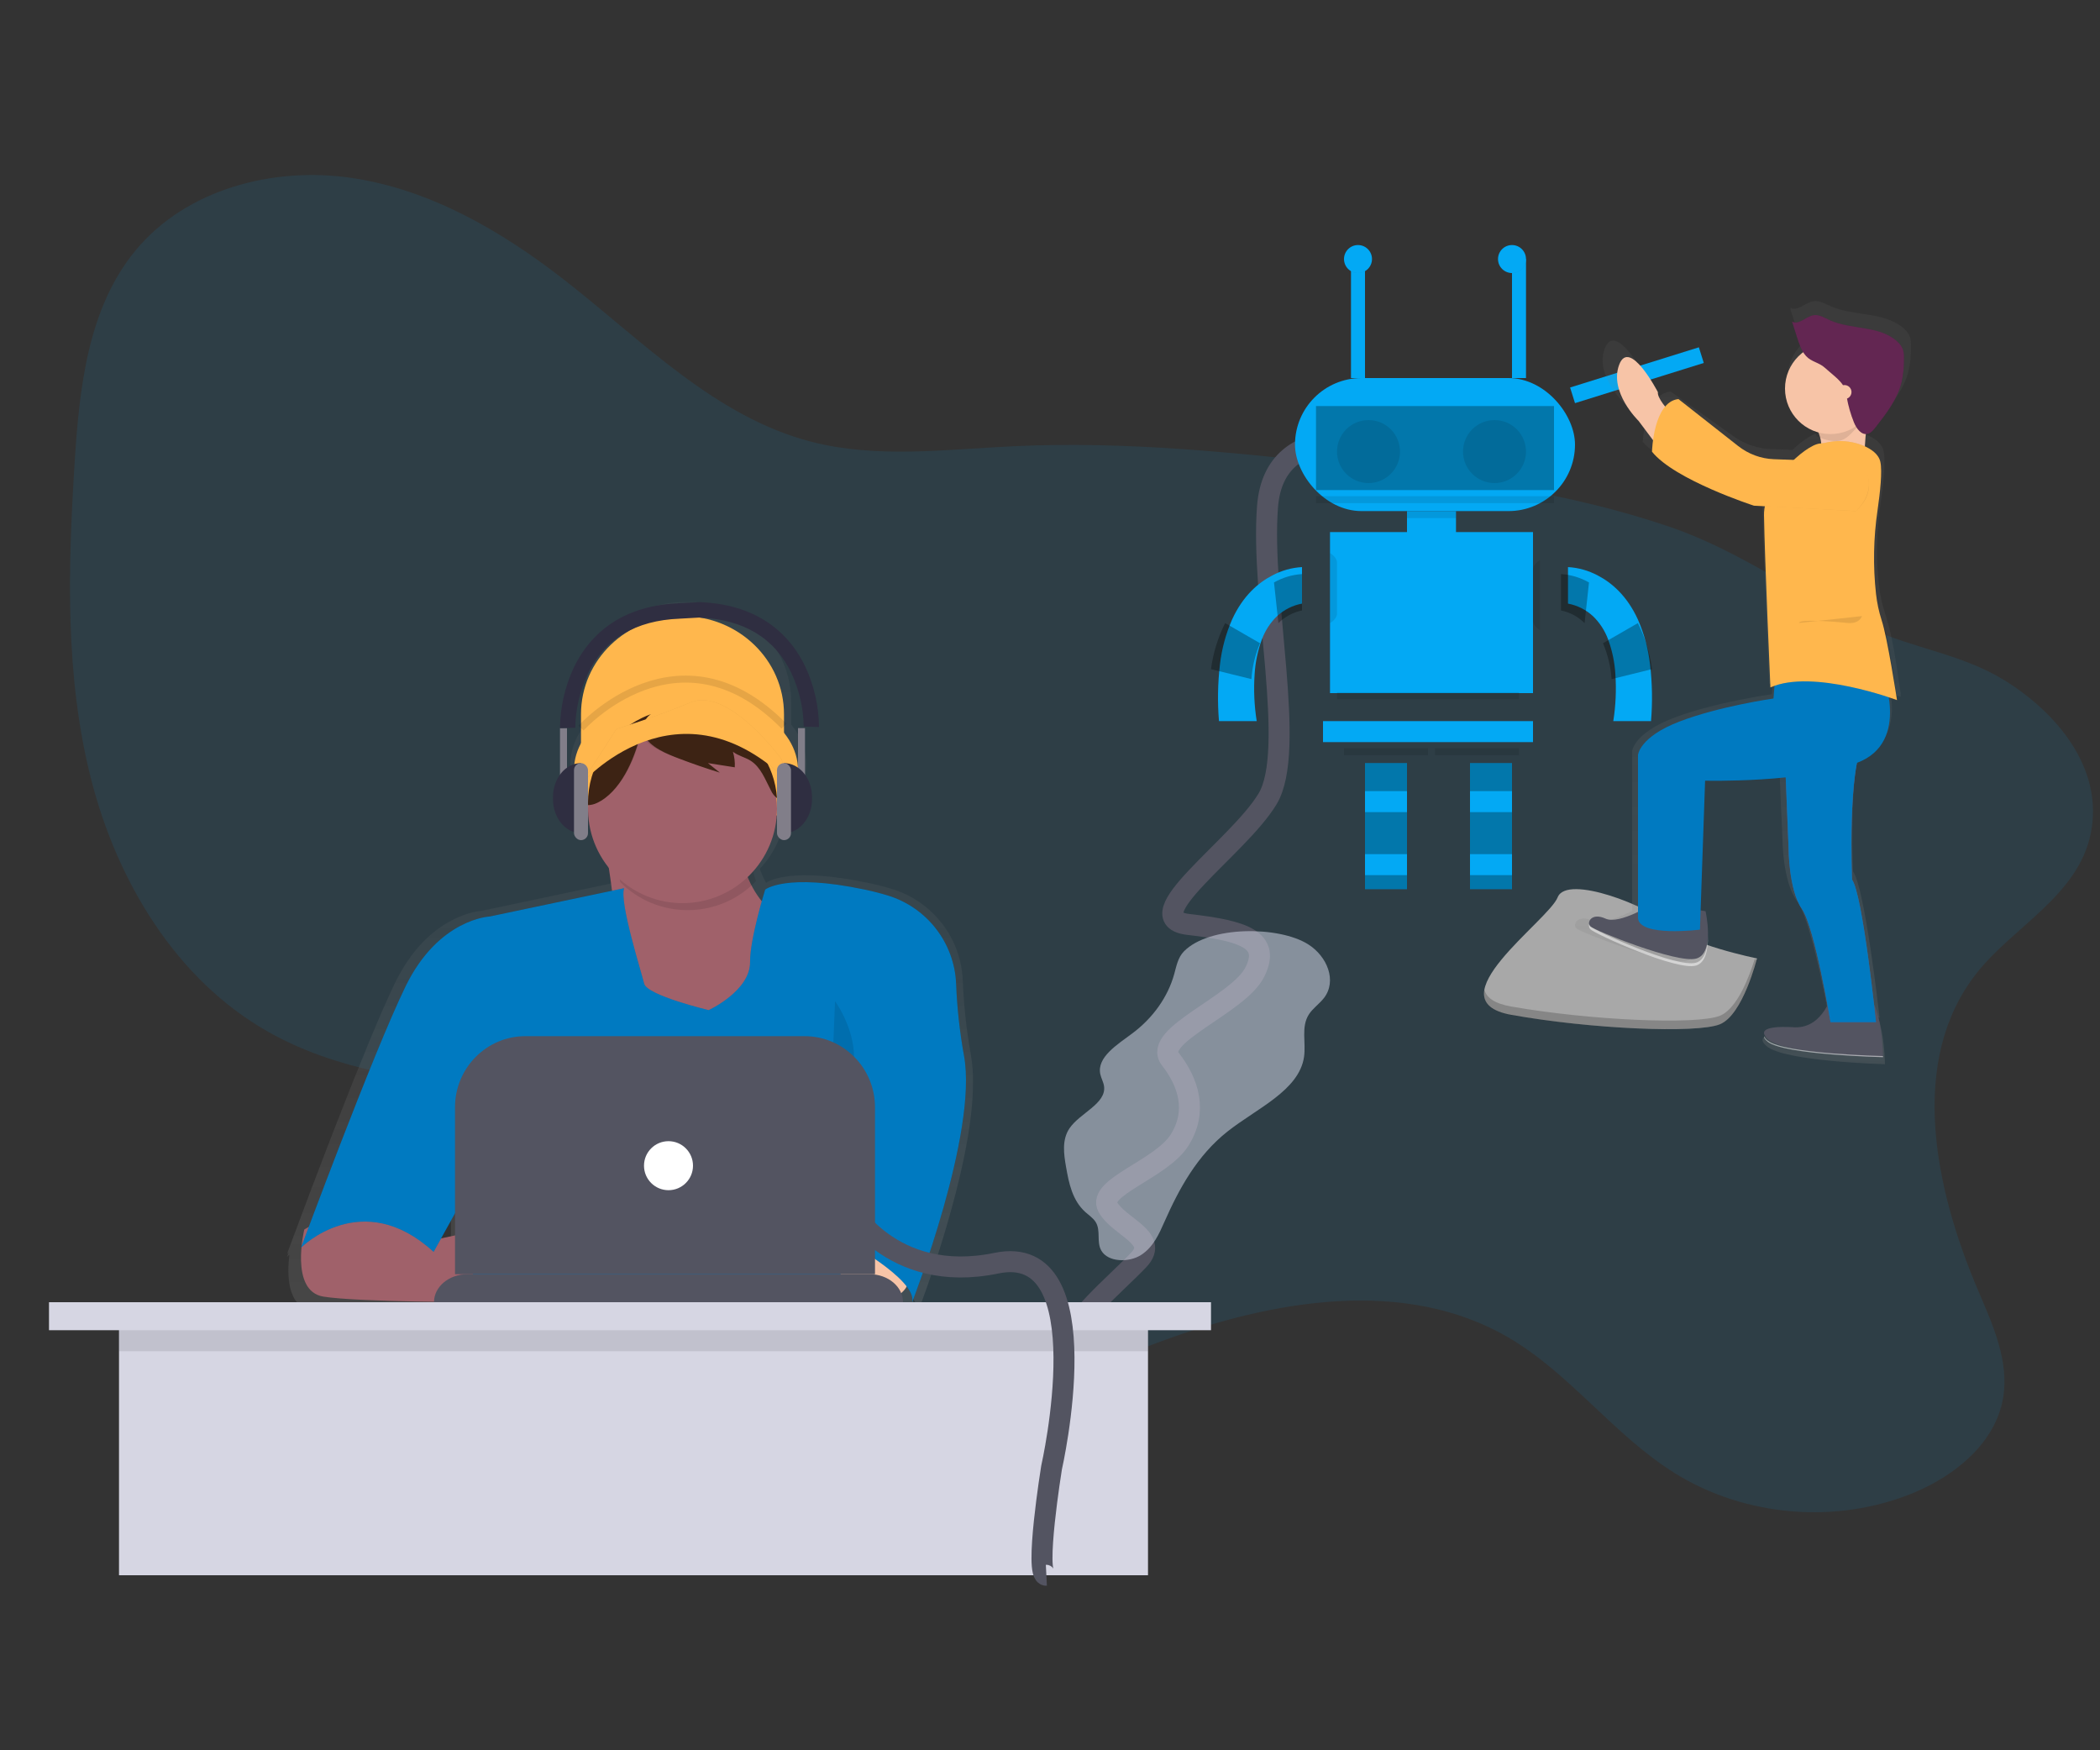 <?xml version="1.0" encoding="UTF-8"?>
<svg width="300px" height="250px" viewBox="0 0 300 250" version="1.1" xmlns="http://www.w3.org/2000/svg" xmlns:xlink="http://www.w3.org/1999/xlink">
    <rect x="0" y="0" width="300" height="250" fill="#333333" stroke="none"/>
    <title>feature-allergy-translate</title>
    <defs>
        <linearGradient x1="49.994%" y1="100%" x2="49.994%" y2="8.94454639e-06%" id="linearGradient-1">
            <stop stop-color="#808080" stop-opacity="0.25" offset="0%"></stop>
            <stop stop-color="#808080" stop-opacity="0.12" offset="53.514%"></stop>
            <stop stop-color="#808080" stop-opacity="0.1" offset="100%"></stop>
        </linearGradient>
        <linearGradient x1="49.999%" y1="100%" x2="49.999%" y2="0%" id="linearGradient-2">
            <stop stop-color="#808080" stop-opacity="0.25" offset="0%"></stop>
            <stop stop-color="#808080" stop-opacity="0.12" offset="53.514%"></stop>
            <stop stop-color="#808080" stop-opacity="0.1" offset="100%"></stop>
        </linearGradient>
    </defs>
    <g id="feature-allergy-translate" stroke="none" stroke-width="1" fill="none" fill-rule="evenodd">
        <g id="undraw_Firmware_jw6u" transform="translate(7, 25)">
            <path d="M275.361,114.017 C265.548,126.499 269.36,144.733 275.596,159.337 C277.683,164.226 280.044,169.399 279.164,174.643 C278.086,181.054 272.367,185.743 266.362,188.228 C255.414,192.757 242.314,191.678 232.255,185.417 C223.562,180.007 217.337,171.208 208.496,166.044 C193.7,157.402 174.868,160.665 158.801,166.619 C147.435,170.83 135.008,176.307 123.714,171.906 C115.766,168.809 110.273,161.271 107.28,153.28 C105.835,149.422 104.786,145.247 102.026,142.189 C100.386,140.371 98.245,139.08 96.051,137.992 C76.023,128.057 50.728,133.378 31.274,122.358 C18.136,114.916 9.725,100.877 6.001,86.239 C2.277,71.601 2.711,56.251 3.656,41.176 C4.328,30.462 5.534,19.025 12.376,10.756 C19.614,2.009 32.036,-1.244 43.264,0.419 C54.492,2.082 64.669,8.007 73.622,14.986 C84.812,23.709 95.189,34.571 108.928,38.104 C118.284,40.51 128.126,39.194 137.775,38.738 C153.907,37.976 170.045,39.671 186.088,41.526 C201.446,43.303 216.915,45.258 231.546,50.256 C241.9,53.794 250.201,60.215 259.978,64.701 C266.351,67.625 273.3,68.432 279.334,72.156 C286.767,76.744 293.581,84.724 291.677,94.062 C289.866,102.939 280.569,107.392 275.361,114.017 Z" id="Path" fill="#03A9F4" fill-rule="nonzero" opacity="0.1"></path>
            <path d="M191,38.788 C191,38.788 175.127,34.163 174.078,47.32 C173.03,60.477 178.273,82.148 174.078,89.114 C169.883,96.079 154.914,106.143 162.792,107.045 C170.67,107.947 174.603,109.237 172.243,113.88 C169.883,118.524 157.561,122.91 160.183,126.264 C162.804,129.618 164.115,133.745 161.494,137.873 C158.872,142.001 149.695,144.581 151.268,147.419 C152.841,150.256 158.609,151.804 155.725,154.9 C152.841,157.996 144.481,165.038 147.743,165" id="Path" stroke="#535461" stroke-width="3"></path>
            <rect id="Rectangle" fill="#03A9F4" fill-rule="nonzero" x="178" y="29" width="40" height="19" rx="9.5"></rect>
            <rect id="Rectangle" fill="#000000" fill-rule="nonzero" opacity="0.1" x="181" y="45.872" width="34" height="1"></rect>
            <rect id="Rectangle" fill="#000000" fill-rule="nonzero" opacity="0.3" x="181" y="33" width="34" height="12"></rect>
            <circle id="Oval" fill="#000000" fill-rule="nonzero" opacity="0.1" cx="188.5" cy="39.5" r="4.5"></circle>
            <circle id="Oval" fill="#000000" fill-rule="nonzero" opacity="0.1" cx="206.5" cy="39.5" r="4.5"></circle>
            <rect id="Rectangle" fill="#03A9F4" fill-rule="nonzero" x="194" y="48" width="7" height="4"></rect>
            <rect id="Rectangle" fill="#03A9F4" fill-rule="nonzero" x="183" y="51" width="29" height="23"></rect>
            <rect id="Rectangle" fill="#03A9F4" fill-rule="nonzero" x="182" y="78" width="30" height="3"></rect>
            <polygon id="Path" fill="#03A9F4" fill-rule="nonzero" points="188 88.2 188 91.8 188 97.2 188 100.2 188 102 194 102 194 100.2 194 97.2 194 91.8 194 88.2 194 84 188 84"></polygon>
            <polygon id="Path" fill="#03A9F4" fill-rule="nonzero" points="203 84 203 88.2 203 91.8 203 97.2 203 100.2 203 102 209 102 209 100.2 209 97.2 209 91.8 209 88.2 209 84"></polygon>
            <path d="M179,56 L179,61.217 C177.668,61.461 176.427,62.087 175.416,63.025 C174.478,63.934 173.749,65.053 173.282,66.299 C172.688,67.898 172.334,69.584 172.232,71.296 C172.079,73.535 172.179,75.785 172.53,78 L167.139,78 C166.915,75.305 166.962,72.593 167.28,69.909 C167.535,67.69 168.118,65.527 169.01,63.496 C170.572,60.069 172.794,58.209 174.745,57.199 C176.068,56.492 177.517,56.083 179,56 Z" id="Path" fill="#03A9F4" fill-rule="nonzero"></path>
            <rect id="Rectangle" fill="#000000" fill-rule="nonzero" opacity="0.3" x="188" y="84" width="6" height="4"></rect>
            <rect id="Rectangle" fill="#000000" fill-rule="nonzero" opacity="0.3" x="188" y="91" width="6" height="6"></rect>
            <rect id="Rectangle" fill="#000000" fill-rule="nonzero" opacity="0.3" x="188" y="100" width="6" height="2"></rect>
            <rect id="Rectangle" fill="#000000" fill-rule="nonzero" opacity="0.3" x="203" y="84" width="6" height="4"></rect>
            <rect id="Rectangle" fill="#000000" fill-rule="nonzero" opacity="0.3" x="203" y="91" width="6" height="6"></rect>
            <rect id="Rectangle" fill="#000000" fill-rule="nonzero" opacity="0.3" x="203" y="100" width="6" height="2"></rect>
            <path d="M179,57 L179,62.199 C177.748,62.441 176.581,63.065 175.631,64 L175,58.195 C176.243,57.49 177.606,57.083 179,57 Z" id="Path" fill="#000000" fill-rule="nonzero" opacity="0.3"></path>
            <path d="M173,66.874 C172.307,68.514 171.893,70.243 171.775,72 L166,70.577 C166.297,68.302 166.977,66.083 168.018,64 L173,66.874 Z" id="Path" fill="#000000" fill-rule="nonzero" opacity="0.3"></path>
            <path d="M217,56 L217,61.217 C218.332,61.461 219.573,62.087 220.584,63.025 C221.522,63.934 222.251,65.053 222.718,66.299 C223.312,67.898 223.666,69.584 223.768,71.296 C223.921,73.535 223.821,75.785 223.47,78 L228.861,78 C229.085,75.305 229.038,72.593 228.72,69.909 C228.465,67.69 227.882,65.527 226.99,63.496 C225.428,60.069 223.206,58.209 221.255,57.199 C219.932,56.492 218.483,56.083 217,56 Z" id="Path" fill="#03A9F4" fill-rule="nonzero"></path>
            <path d="M216,57 L216,62.199 C217.252,62.441 218.419,63.065 219.369,64 L220,58.195 C218.757,57.49 217.394,57.083 216,57 L216,57 Z" id="Path" fill="#000000" fill-rule="nonzero" opacity="0.3"></path>
            <path d="M222,66.874 C222.693,68.514 223.107,70.243 223.225,72 L229,70.577 C228.703,68.302 228.023,66.083 226.982,64 L222,66.874 Z" id="Path" fill="#000000" fill-rule="nonzero" opacity="0.3"></path>
            <rect id="Rectangle" fill="#000000" fill-rule="nonzero" opacity="0.1" x="194" y="48" width="7" height="1"></rect>
            <path d="M213,55 L213,65 C212.357,64.614 211.999,64.108 212,63.583 L212,56.416 C211.999,55.891 212.357,55.385 213,55 L213,55 Z" id="Path" fill="#000000" fill-rule="nonzero" opacity="0.1"></path>
            <path d="M184,55.264 L184,62.736 C183.936,63.208 183.583,63.654 183,64 L183,54 C183.583,54.346 183.936,54.792 184,55.264 Z" id="Path" fill="#000000" fill-rule="nonzero" opacity="0.1"></path>
            <rect id="Rectangle" fill="#000000" fill-rule="nonzero" opacity="0.1" x="184" y="73.872" width="26" height="1"></rect>
            <rect id="Rectangle" fill="#000000" fill-rule="nonzero" opacity="0.1" x="185" y="81.872" width="12" height="1"></rect>
            <rect id="Rectangle" fill="#000000" fill-rule="nonzero" opacity="0.1" x="198" y="81.872" width="12" height="1"></rect>
            <rect id="Rectangle" fill="#03A9F4" fill-rule="nonzero" x="186" y="12" width="2" height="17"></rect>
            <rect id="Rectangle" fill="#03A9F4" fill-rule="nonzero" x="209" y="12" width="2" height="17"></rect>
            <circle id="Oval" fill="#000000" fill-rule="nonzero" opacity="0.1" cx="187" cy="12" r="2"></circle>
            <circle id="Oval" fill="#03A9F4" fill-rule="nonzero" cx="187" cy="12" r="2"></circle>
            <circle id="Oval" fill="#000000" fill-rule="nonzero" opacity="0.1" cx="209" cy="12" r="2"></circle>
            <circle id="Oval" fill="#03A9F4" fill-rule="nonzero" cx="209" cy="12" r="2"></circle>
            <path d="M162.155,110.866 C161.265,111.762 161.062,112.993 160.745,114.135 C159.842,117.394 157.716,120.4 154.752,122.608 C152.581,124.226 149.67,126.017 150.185,128.43 C150.308,129.007 150.633,129.545 150.718,130.126 C151.088,132.643 147.261,133.97 145.779,136.172 C144.676,137.813 144.971,139.846 145.299,141.715 C145.7,144.002 146.186,146.443 148.052,148.127 C148.556,148.581 149.156,148.976 149.508,149.524 C150.295,150.751 149.611,152.361 150.327,153.62 C151.281,155.299 154.287,155.372 156.031,154.24 C157.776,153.107 158.582,151.246 159.355,149.501 C161.444,144.785 164.013,140.053 168.355,136.618 C172.518,133.326 178.575,130.771 179.289,125.978 C179.596,123.923 178.82,121.67 180.005,119.86 C180.565,119.004 181.501,118.37 182.135,117.552 C184.024,115.116 182.618,111.593 179.852,109.863 C175.676,107.251 165.787,107.209 162.155,110.866 Z" id="Path" fill="#DEE3F3" fill-rule="nonzero" opacity="0.5"></path>
            <polygon id="Rectangle" fill="#03A9F4" fill-rule="nonzero" transform="translate(226.848, 28.594) rotate(-17.351) translate(-226.848, -28.594) " points="217.212 27.42 236.483 27.427 236.484 29.769 217.213 29.762"></polygon>
            <path d="M244,111.897 C244,111.897 234.066,109.882 231.417,107.195 C228.768,104.509 216.848,99.807 215.524,103.165 C214.199,106.524 197.643,117.943 208.901,119.958 C220.159,121.973 235.391,122.644 238.702,121.301 C242.013,119.958 244,111.897 244,111.897 Z" id="Path" fill="#A8A8A8" fill-rule="nonzero"></path>
            <path d="M208.899,118.766 C220.158,120.747 235.39,121.407 238.702,120.086 C241.224,119.081 242.976,114.249 243.669,112 C243.879,112.044 244,112.069 244,112.069 C244,112.069 242.013,119.992 238.702,121.313 C235.39,122.634 220.158,121.973 208.899,119.992 C205.649,119.421 204.719,118.078 205.069,116.378 C205.347,117.487 206.48,118.34 208.899,118.766 Z" id="Path" fill="#000000" fill-rule="nonzero" opacity="0.2"></path>
            <path d="M265.841,23.093 C265.66,22.646 265.372,22.25 265.001,21.938 C262.277,19.476 257.87,20.222 254.487,18.718 C253.708,18.371 252.909,17.891 252.063,18.022 C250.881,18.206 249.783,19.54 248.753,18.948 L248.826,19.171 C248.802,19.159 248.777,19.147 248.753,19.133 C249.005,19.896 249.258,20.659 249.51,21.422 C249.801,22.3 250.108,23.205 250.673,23.936 C248.974,25.406 248.143,27.632 248.467,29.845 C248.792,32.059 250.227,33.957 252.279,34.886 C252.314,34.963 252.35,35.04 252.384,35.118 C252.416,35.132 252.45,35.144 252.482,35.158 C252.706,35.67 252.874,36.205 252.982,36.752 C252.105,36.873 250.577,37.834 249.073,39.254 L246.067,39.152 C244.124,39.088 242.245,38.454 240.665,37.331 L231.675,30.921 C231.034,30.983 230.43,31.248 229.952,31.676 C228.836,30.522 227.889,29.317 227.969,28.611 C227.969,28.611 223.788,20.851 222.268,24.731 C220.748,28.611 225.119,32.676 225.119,32.676 L227.891,36.238 C227.782,36.863 227.713,37.494 227.684,38.127 C231.105,42.007 243.077,45.517 243.077,45.517 L244.944,45.607 C244.948,45.641 244.951,45.67 244.955,45.698 C244.84,46.184 244.784,46.681 244.788,47.18 C244.789,47.252 244.79,47.327 244.791,47.402 C244.791,47.451 244.787,47.501 244.788,47.55 C244.883,53.74 245.738,72.678 245.738,72.678 C245.904,72.605 246.076,72.537 246.251,72.474 L246.118,74.156 C246.118,74.156 238.136,75.265 232.245,77.482 C226.354,79.699 226.164,82.286 226.164,82.286 L226.164,105.111 C224.481,105.968 221.826,107.093 220.463,106.491 C218.983,105.837 218.171,106.386 218.024,106.96 L218.024,106.96 L218.024,106.96 C217.994,107.072 217.992,107.191 218.018,107.304 L218.02,107.311 C218.032,107.362 218.051,107.412 218.076,107.458 L218.082,107.469 C218.109,107.517 218.143,107.561 218.182,107.599 C218.752,108.154 231.105,112.958 233.955,112.219 C234.043,112.196 234.13,112.167 234.214,112.132 C234.241,112.121 234.266,112.106 234.292,112.094 C234.345,112.069 234.398,112.045 234.447,112.016 C234.477,111.999 234.503,111.978 234.531,111.959 C234.574,111.931 234.617,111.904 234.657,111.872 C234.685,111.85 234.71,111.825 234.736,111.802 C234.773,111.769 234.81,111.738 234.844,111.703 C234.869,111.677 234.892,111.649 234.915,111.622 C234.948,111.585 234.98,111.549 235.01,111.509 C235.032,111.481 235.051,111.45 235.072,111.421 C235.1,111.379 235.129,111.338 235.156,111.294 C235.174,111.264 235.19,111.232 235.208,111.201 C235.233,111.155 235.259,111.108 235.282,111.06 C235.297,111.029 235.31,110.996 235.325,110.964 C235.347,110.913 235.37,110.861 235.39,110.808 C235.402,110.777 235.413,110.744 235.424,110.712 C235.444,110.656 235.463,110.599 235.481,110.54 C235.49,110.51 235.498,110.479 235.507,110.448 C235.524,110.386 235.541,110.323 235.556,110.259 C235.562,110.231 235.568,110.202 235.574,110.173 C235.589,110.105 235.603,110.036 235.615,109.966 C235.62,109.941 235.624,109.915 235.628,109.889 C235.64,109.814 235.651,109.74 235.661,109.664 C235.664,109.642 235.666,109.621 235.668,109.599 C235.678,109.518 235.686,109.436 235.693,109.354 C235.695,109.337 235.696,109.32 235.697,109.303 C235.704,109.215 235.709,109.128 235.714,109.04 C235.714,109.028 235.715,109.016 235.715,109.004 C235.719,108.91 235.722,108.816 235.723,108.722 L235.723,108.704 C235.719,107.602 235.596,106.503 235.356,105.427 L235.356,105.427 L236.046,85.982 C239.778,86.039 243.511,85.903 247.229,85.573 L247.638,94.85 C247.638,94.85 247.638,100.948 249.729,103.719 C251.518,106.091 253.585,116.581 254.144,119.557 C253.376,121.01 251.906,122.806 249.348,122.75 C249.348,122.75 244.535,122.338 244.807,123.651 L244.807,123.653 C244.815,123.687 244.825,123.721 244.838,123.754 L244.841,123.762 C244.856,123.8 244.873,123.837 244.893,123.872 L244.897,123.879 C244.916,123.913 244.939,123.948 244.964,123.984 C244.969,123.991 244.974,123.999 244.979,124.006 C245.007,124.045 245.038,124.084 245.073,124.125 L245.082,124.135 C245.114,124.172 245.149,124.21 245.187,124.249 C245.198,124.26 245.208,124.271 245.219,124.282 C245.262,124.325 245.307,124.368 245.358,124.413 C247.828,126.63 262.271,127 262.271,127 L262.271,126.991 L262.271,126.986 L262.271,126.958 L262.271,126.95 C262.271,126.936 262.27,126.918 262.27,126.898 L262.27,126.891 C262.262,126.25 262.176,122.883 261.311,120.348 L261.511,120.348 C261.511,120.348 259.42,101.687 257.71,99.47 C257.71,99.47 257.256,89.63 258.281,83.463 C258.344,83.44 258.408,83.418 258.47,83.395 C263.261,81.62 263.601,77.25 263.108,74.039 C264.014,74.328 264.551,74.526 264.551,74.526 C264.551,74.526 264.535,74.386 264.504,74.139 C264.534,74.15 264.551,74.156 264.551,74.156 C264.551,74.156 264.46,73.57 264.31,72.654 C263.967,70.136 263.303,65.736 262.596,63.659 C262.482,63.202 262.372,62.812 262.271,62.516 C261.863,61.268 261.582,59.982 261.434,58.678 C261.241,56.988 261.143,55.289 261.141,53.588 C261.156,51.316 261.332,49.047 261.666,46.799 C261.956,44.835 262.217,42.602 262.195,41.042 C262.215,40.499 262.177,39.955 262.081,39.42 C261.827,38.269 260.707,37.52 259.543,37.044 C259.468,37.013 259.391,36.988 259.315,36.959 C259.343,36.523 259.381,36.028 259.429,35.507 C259.711,35.701 260.061,35.771 260.397,35.701 C260.898,35.593 261.257,35.178 261.577,34.788 C263.261,32.737 264.991,30.598 265.638,28.05 C265.896,26.912 266.016,25.747 265.994,24.58 C265.994,24.516 265.994,24.453 265.994,24.388 C266.019,23.951 265.967,23.513 265.841,23.093 Z" id="Path" fill="url(#linearGradient-1)" fill-rule="nonzero"></path>
            <path d="M251,33.627 C251,33.627 253.663,37.265 253.092,38.998 C252.522,40.73 259.369,39.691 259.369,39.691 C259.369,39.691 259.559,32.934 260.89,31.375 C262.222,29.815 251,33.627 251,33.627 Z" id="Path" fill="#F7C4A7" fill-rule="nonzero"></path>
            <path d="M235,37.156 C235,37.156 229.656,32.685 229.84,31.008 C229.84,31.008 225.786,23.183 224.311,27.095 C222.837,31.008 227.076,35.107 227.076,35.107 L232.236,42 L235,37.156 Z" id="Path" fill="#F7C4A7" fill-rule="nonzero"></path>
            <path d="M229.289,104 C229.289,104 224.368,107.132 222.363,106.211 C220.358,105.29 219.629,106.764 220.176,107.317 C220.723,107.869 232.569,112.66 235.303,111.923 C238.037,111.186 236.646,105.15 236.646,105.15 L229.289,104 Z" id="Path" fill="#535461" fill-rule="nonzero"></path>
            <path d="M254.791,116.741 C254.791,116.741 253.589,121.833 249.43,121.741 C249.43,121.741 243.144,121.185 245.548,123.407 C247.951,125.63 262,126 262,126 C262,126 262,118.407 259.412,116.741 C256.824,115.074 254.791,116.741 254.791,116.741 Z" id="Path" fill="#535461" fill-rule="nonzero"></path>
            <path d="M248,83.523 L248.513,96.135 C248.513,96.135 248.513,102.081 250.395,104.784 C252.276,107.486 254.5,121 254.5,121 L261,121 C261,121 259.118,102.802 257.579,100.64 C257.579,100.64 256.895,84.604 259.289,81 L248,83.523 Z" id="Path" fill="#575988" fill-rule="nonzero"></path>
            <path d="M248,83.523 L248.513,96.135 C248.513,96.135 248.513,102.081 250.395,104.784 C252.276,107.486 254.5,121 254.5,121 L261,121 C261,121 259.118,102.802 257.579,100.64 C257.579,100.64 256.895,84.604 259.289,81 L248,83.523 Z" id="Path" fill="#007AC1" fill-rule="nonzero"></path>
            <path d="M261.841,70.917 C261.841,70.917 266.081,81.005 258.339,83.939 C250.596,86.874 236.586,86.507 236.586,86.507 L235.849,107.783 C235.849,107.783 227.184,108.883 227,106.132 L227,82.839 C227,82.839 227.184,80.271 232.899,78.07 C238.614,75.869 246.356,74.769 246.356,74.769 L246.725,70 L261.841,70.917 Z" id="Path" fill="#007AC1" fill-rule="nonzero"></path>
            <path d="M254.893,38.052 C256.352,37.893 257.828,38.099 259.185,38.654 C260.305,39.12 261.381,39.853 261.625,40.981 C261.914,42.317 261.594,45.312 261.226,47.845 C260.638,51.818 260.563,55.849 261.003,59.841 C261.192,61.503 261.452,62.953 261.808,63.6 C262.904,65.591 264,75 264,75 C264,75 251.943,70.476 245.914,73.19 C245.914,73.19 245.092,54.643 245.001,48.581 C244.93,43.887 250.938,38.538 252.947,38.357 C254.125,38.251 253.722,38.173 254.893,38.052 Z" id="Path" fill="#000000" fill-rule="nonzero" opacity="0.1"></path>
            <path d="M254.893,38.052 C256.352,37.893 257.828,38.099 259.185,38.654 C260.305,39.12 261.381,39.853 261.625,40.981 C261.914,42.317 261.594,45.312 261.226,47.845 C260.638,51.818 260.563,55.849 261.003,59.841 C261.146,61.117 261.415,62.376 261.808,63.6 C262.63,66.043 264,75 264,75 C264,75 251.943,70.476 245.914,73.19 C245.914,73.19 245.092,54.643 245.001,48.581 C244.93,43.887 250.938,38.538 252.947,38.357 C254.125,38.251 253.722,38.173 254.893,38.052 Z" id="Path" fill="#FFB74D" fill-rule="nonzero"></path>
            <path d="M258.107,48 L245.181,47.272 C245.181,47.272 244.358,40.935 246.224,41 L259.017,41.447 C259.017,41.447 261.748,44.723 258.107,48 Z" id="Path" fill="#000000" fill-rule="nonzero" opacity="0.1"></path>
            <path d="M258.13,48 L243.565,47.229 C243.565,47.229 232.237,43.566 229,39.518 C229,39.518 229.18,32.386 232.776,32 L241.283,38.688 C242.77,39.857 244.551,40.519 246.394,40.588 L259.029,41.06 C259.029,41.06 261.726,44.53 258.13,48 Z" id="Path" fill="#FFB74D" fill-rule="nonzero"></path>
            <path d="M259.274,34.939 C259.5,32.938 260.317,32.274 260.89,31.457 C262.222,29.557 251,34.201 251,34.201 C251.579,35.19 252.086,36.228 252.517,37.306 C253.413,37.764 254.388,38.001 255.375,38 C257.029,38 258.09,36.023 259.274,34.939 Z" id="Path" fill="#000000" fill-rule="nonzero" opacity="0.1"></path>
            <circle id="Oval" fill="#F7C4A7" fill-rule="nonzero" cx="254.5" cy="30.5" r="6.5"></circle>
            <path d="M251.01,25.854 C250.334,25.104 250.009,24.104 249.703,23.137 L249,20.919 C249.956,21.492 250.975,20.2 252.071,20.022 C252.856,19.894 253.597,20.36 254.32,20.696 C257.458,22.153 261.546,21.43 264.073,23.816 C264.418,24.119 264.686,24.503 264.852,24.935 C264.97,25.344 265.018,25.771 264.994,26.197 C265.014,27.327 264.903,28.455 264.664,29.559 C264.064,32.028 262.459,34.1 260.897,36.088 C260.6,36.466 260.267,36.867 259.802,36.973 C258.895,37.178 258.193,36.183 257.842,35.309 C257.377,34.151 257.034,32.947 256.819,31.716 C256.765,31.189 256.623,30.676 256.401,30.197 C255.854,29.214 254.508,28.283 253.689,27.521 C252.884,26.772 251.762,26.688 251.01,25.854 Z" id="Path" fill="#000000" fill-rule="nonzero" opacity="0.1"></path>
            <path d="M251.01,25.854 C250.334,25.104 250.009,24.104 249.703,23.137 L249,20.919 C249.956,21.492 250.975,20.2 252.071,20.022 C252.856,19.894 253.597,20.36 254.32,20.696 C257.458,22.153 261.546,21.43 264.073,23.816 C264.418,24.119 264.686,24.503 264.852,24.935 C264.97,25.344 265.018,25.771 264.994,26.197 C265.014,27.327 264.903,28.455 264.664,29.559 C264.064,32.028 262.459,34.1 260.897,36.088 C260.6,36.466 260.267,36.867 259.802,36.973 C258.895,37.178 258.193,36.183 257.842,35.309 C257.377,34.151 257.034,32.947 256.819,31.716 C256.765,31.189 256.623,30.676 256.401,30.197 C255.854,29.214 254.508,28.283 253.689,27.521 C252.884,26.772 251.762,26.688 251.01,25.854 Z" id="Path" fill="#632652" fill-rule="nonzero"></path>
            <ellipse id="Oval" fill="#F7C4A7" fill-rule="nonzero" cx="256.5" cy="31" rx="1" ry="1"></ellipse>
            <path d="M259,63 C259,63 258.647,64.174 256.882,63.978 C255.118,63.782 250,63.391 250,63.978" id="Path" fill="#000000" fill-rule="nonzero" opacity="0.1"></path>
            <path d="M245.547,123.653 C245.293,123.487 245.105,123.259 245.009,123 C244.96,123.203 245.109,123.467 245.547,123.809 C247.95,125.687 262,126 262,126 C262,126 262,125.945 261.998,125.843 C261.909,125.841 247.942,125.525 245.547,123.653 Z" id="Path" fill="#FFFFFF" fill-rule="nonzero" opacity="0.5"></path>
            <path d="M235.304,112.498 C232.57,113.329 220.724,107.927 220.178,107.304 C220.104,107.219 220.052,107.115 220.026,107 C219.961,107.253 220.019,107.527 220.178,107.719 C220.724,108.343 232.57,113.744 235.304,112.913 C236.711,112.486 237.025,110.475 236.999,108.625 C236.972,110.351 236.606,112.102 235.304,112.498 Z" id="Path" fill="#FFFFFF" fill-rule="nonzero" opacity="0.5"></path>
            <path d="M131.703,125.699 C131.069,122.176 130.681,118.614 130.54,115.037 L130.54,115.037 C130.285,109.001 126.26,103.778 120.488,101.993 C119.462,101.677 118.331,101.383 117.083,101.118 C106.14,98.793 102.816,100.823 102.438,101.089 C102.119,100.507 101.843,99.902 101.61,99.28 C101.591,99.217 101.574,99.153 101.556,99.089 C103.722,96.779 105.041,93.804 105.299,90.648 C107.124,88.798 108.191,86.565 108.191,84.161 C108.191,82.093 107.401,80.152 106.019,78.472 L106.019,75.209 C106.019,71.441 104.522,67.827 101.857,65.162 C99.192,62.497 95.578,61 91.809,61 L90.657,61 C86.888,61 83.273,62.497 80.608,65.162 C77.944,67.827 76.446,71.441 76.446,75.209 L76.446,78.731 C75.201,80.27 74.509,82.182 74.482,84.161 C74.482,86.514 75.505,88.703 77.26,90.531 C77.5,93.802 78.88,96.886 81.16,99.244 C81.237,99.778 81.316,100.352 81.394,100.958 L61.815,105.098 C61.815,105.098 54.267,105.409 49.407,115.438 C45.293,123.929 37.103,145.757 34.687,152.255 L34.687,152.255 L34.686,152.255 C34.249,153.433 34,154.108 34,154.108 C34,154.108 34.08,154.027 34.234,153.888 C34.082,154.299 34,154.522 34,154.522 C34,154.522 34.119,154.401 34.345,154.204 C34.002,156.923 33.953,161.591 37.516,162.173 C40.502,162.66 48.195,162.861 54.008,162.943 L54.008,162.948 L54.411,162.948 C58.264,163 61.195,163 61.195,163 L61.195,162.948 L123.701,162.948 L123.701,162.308 C123.702,161.726 123.584,161.15 123.356,160.615 C123.387,160.58 123.416,160.545 123.444,160.51 C123.778,160.952 124.001,161.468 124.092,162.014 C124.085,162.067 124.075,162.12 124.063,162.173 C124.063,162.173 124.076,162.14 124.1,162.077 C124.115,162.248 124.102,162.42 124.063,162.586 C124.063,162.586 132.082,141.924 131.997,129.587 C132.02,128.285 131.922,126.983 131.703,125.699 Z M81.715,103.748 C81.611,103.159 81.545,102.563 81.516,101.966 L81.517,101.949 C81.586,102.529 81.652,103.131 81.715,103.748 Z M57.42,148.128 L57.42,153.053 L54.333,153.712 L57.42,148.128 Z" id="Shape" fill="url(#linearGradient-2)" fill-rule="nonzero"></path>
            <path d="M90.5,63 L90.5,63 C98.508,63 105,69.277 105,77.02 L105,83 L76,83 L76,77.02 C76,69.277 82.492,63 90.5,63 Z" id="Path" fill="#FFB74D" fill-rule="nonzero"></path>
            <ellipse id="Oval" fill="#FFB74D" fill-rule="nonzero" cx="91" cy="85" rx="16" ry="11"></ellipse>
            <path d="M79.534,96.415 C79.534,96.415 82.904,113.78 79.534,118.463 C76.164,123.146 89.843,125 89.843,125 L104.018,119.927 L106,107.439 C106,107.439 97.376,102.659 99.161,93 L79.534,96.415 Z" id="Path" fill="#A0616A" fill-rule="nonzero"></path>
            <path d="M122.939,156.199 C122.939,156.199 123.783,160.024 119.189,160.71 C116.475,161.128 113.716,161.094 111.013,160.609 L110,151 L120.689,151 L122.939,156.199 Z" id="Path" fill="#F7C4A7" fill-rule="nonzero"></path>
            <path d="M36.474,150.608 C36.474,150.608 34.319,159.4 39.198,160.2 C44.077,161 62,161 62,161 L62,150.6 L53.887,152.34 L46.268,145 L36.474,150.608 Z" id="Path" fill="#A0616A" fill-rule="nonzero"></path>
            <path d="M82.16,101.865 L62.964,105.907 C62.964,105.907 55.647,106.207 50.936,115.888 C46.224,125.569 36,153.215 36,153.215 C36,153.215 44.721,144.432 54.945,153.814 L61.761,141.538 L60.258,161 L113.084,161 L113.084,151.818 C113.084,151.818 124.11,157.706 123.308,161 C123.308,161 132.743,136.794 130.714,125.793 C130.1,122.392 129.723,118.953 129.587,115.501 L129.587,115.501 C129.34,109.674 125.438,104.632 119.842,102.91 C118.848,102.605 117.751,102.32 116.542,102.065 C105.215,99.669 102.308,102.065 102.308,102.065 C102.308,102.065 100.114,109.173 100.153,112.395 C100.203,116.536 94.239,119.281 94.239,119.281 C94.239,119.281 85.418,117.185 85.017,115.488 C84.616,113.792 81.458,103.861 82.16,101.865 Z" id="Path" fill="#000000" fill-rule="nonzero" opacity="0.1"></path>
            <path d="M82.16,101.865 L62.964,105.907 C62.964,105.907 55.647,106.207 50.936,115.888 C46.224,125.569 36,153.215 36,153.215 C36,153.215 44.721,144.432 54.945,153.814 L61.761,141.538 L60.258,161 L113.084,161 L113.084,151.818 C113.084,151.818 124.11,157.706 123.308,161 C123.308,161 132.743,136.794 130.714,125.793 C130.1,122.392 129.723,118.953 129.587,115.501 L129.587,115.501 C129.34,109.674 125.438,104.632 119.842,102.91 C118.848,102.605 117.751,102.32 116.542,102.065 C105.215,99.669 102.308,102.065 102.308,102.065 C102.308,102.065 100.114,109.173 100.153,112.395 C100.203,116.536 94.239,119.281 94.239,119.281 C94.239,119.281 85.418,117.185 85.017,115.488 C84.616,113.792 81.458,103.861 82.16,101.865 Z" id="Path" fill="#007AC1" fill-rule="nonzero"></path>
            <path d="M101,100.851 C100.208,98.653 100.031,96.288 100.486,94 L81,97.377 C81,97.377 81.281,98.821 81.599,100.984 C84.144,103.573 87.661,105.025 91.329,105 C94.996,104.975 98.492,103.475 101,100.851 L101,100.851 Z" id="Path" fill="#000000" fill-rule="nonzero" opacity="0.1"></path>
            <path d="M104,90.5 C104,97.892 98.055,103.909 90.664,103.999 C83.272,104.089 77.183,98.217 77.004,90.828 C77.001,90.718 77,90.609 77,90.5 C76.999,85.343 79.936,80.636 84.568,78.369 C84.973,78.171 85.389,77.993 85.816,77.835 C88.038,77.018 90.435,76.796 92.769,77.19 C92.771,77.19 92.772,77.191 92.774,77.191 C98.93,78.239 103.561,83.375 103.97,89.606 C103.99,89.901 104,90.2 104,90.5 Z" id="Path" fill="#A0616A" fill-rule="nonzero"></path>
            <g id="Group" opacity="0.1" transform="translate(77, 77)" fill="#000000" fill-rule="nonzero">
                <path d="M8.88,0.739 C8.886,0.735 8.892,0.731 8.898,0.728 C8.475,0.874 8.063,1.039 7.662,1.223 C3.071,3.326 0.161,7.693 0.162,12.478 C0.162,12.579 0.163,12.681 0.166,12.782 C0.582,12.772 0.99,12.68 1.366,12.512 C4.628,11.087 6.585,6.727 7.353,3.686 C7.628,2.597 7.892,1.37 8.88,0.739 Z" id="Path"></path>
                <path d="M19.12,1.09 C18.061,0.635 16.943,0.312 15.794,0.13 C16.736,0.333 17.578,0.828 18.183,1.534 C18.479,1.912 18.724,2.321 18.914,2.755 C15.31,1.28 11.197,1.359 7.662,2.973 C8.502,4.696 11.106,5.636 12.844,6.265 C14.747,6.953 16.673,7.582 18.621,8.152 C18.048,7.716 17.474,7.28 16.901,6.845 C18.195,7.037 19.49,7.23 20.785,7.423 C20.827,6.699 20.736,5.974 20.514,5.279 C21.254,5.841 22.245,6.029 23.053,6.506 C24.567,7.399 25.196,9.123 26.022,10.609 C26.213,11.019 26.511,11.376 26.889,11.648 C26.564,7.061 23.582,3.009 19.12,1.09 Z" id="Path"></path>
            </g>
            <path d="M85.981,77.012 C85.987,77.008 85.993,77.004 86,77 C85.564,77.158 85.14,77.336 84.726,77.534 C79.997,79.802 76.999,84.512 77,89.672 C77,89.781 77.001,89.891 77.004,90 C77.432,89.989 77.854,89.89 78.24,89.709 C81.601,88.173 83.616,83.47 84.408,80.19 C84.692,79.016 84.963,77.693 85.981,77.012 Z" id="Path" fill="#3D2314" fill-rule="nonzero"></path>
            <path d="M96.323,78.001 C95.276,77.526 94.171,77.19 93.036,77 C93.967,77.211 94.799,77.727 95.396,78.463 C95.689,78.856 95.931,79.283 96.119,79.734 C92.558,78.198 88.493,78.281 85,79.962 C85.83,81.757 88.403,82.737 90.121,83.392 C92.002,84.109 93.905,84.764 95.83,85.358 C95.263,84.903 94.696,84.449 94.13,83.995 C95.409,84.196 96.688,84.397 97.968,84.598 C98.01,83.844 97.919,83.088 97.7,82.364 C98.431,82.949 99.411,83.145 100.209,83.642 C101.705,84.573 102.327,86.369 103.143,87.918 C103.331,88.344 103.626,88.716 104,89 C103.679,84.221 100.732,79.999 96.323,78.001 L96.323,78.001 Z" id="Path" fill="#3D2314" fill-rule="nonzero"></path>
            <path d="M76,87 C76,87 89.907,70.864 106,87 L104.609,83.383 C104.609,83.383 97.06,73.089 91.695,75.315 C86.331,77.541 81.066,79.117 81.066,79.117 L76,87 Z" id="Path" fill="#000000" fill-rule="nonzero" opacity="0.1"></path>
            <path d="M76,87 C76,87 89.907,70.864 106,87 L104.609,83.383 C104.609,83.383 97.06,73.089 91.695,75.315 C86.331,77.541 81.066,79.117 81.066,79.117 L76,87 Z" id="Path" fill="#FFB74D" fill-rule="nonzero"></path>
            <path d="M64.028,125 C64.028,125 61.594,133.189 65.002,140.559 C68.409,147.929 62,151 62,151" id="Path" fill="#000000" fill-rule="nonzero" opacity="0.1"></path>
            <path d="M112.288,118 C112.288,118 117.063,124.479 113.941,130.27 C110.818,136.061 111.002,150 111.002,150" id="Path" fill="#000000" fill-rule="nonzero" opacity="0.1"></path>
            <path d="M59.772,157 L117.228,157 C119.864,157 122,158.791 122,161 L122,161 L55,161 L55,161 C55,158.791 57.136,157 59.772,157 L59.772,157 Z" id="Path" fill="#535461" fill-rule="nonzero"></path>
            <path d="M68.06,123 L107.94,123 C113.496,123 118,127.551 118,133.165 L118,157 L58,157 L58,133.165 C58,127.551 62.504,123 68.06,123 L68.06,123 Z" id="Path" fill="#535461" fill-rule="nonzero"></path>
            <circle id="Oval" fill="#FFFFFF" fill-rule="nonzero" cx="88.5" cy="141.5" r="3.5"></circle>
            <path d="M76,79 C76,79 89.952,63.441 105,78.716" id="Path" stroke="#000000" opacity="0.1"></path>
            <rect id="Rectangle" fill="#817E89" fill-rule="nonzero" x="107" y="79" width="1" height="8"></rect>
            <path d="M105,84 L105,84 C107.209,84 109,86.169 109,88.844 L109,89.156 C109,91.831 107.209,94 105,94 L105,94 L105,84 Z" id="Path" fill="#2F2E41" fill-rule="nonzero"></path>
            <rect id="Rectangle" fill="#817E89" fill-rule="nonzero" x="104" y="84" width="2" height="11" rx="1"></rect>
            <rect id="Rectangle" fill="#817E89" fill-rule="nonzero" transform="translate(73.5, 83) rotate(-180) translate(-73.5, -83) " x="73" y="79" width="1" height="8"></rect>
            <path d="M72,84 L72,84 C74.209,84 76,86.169 76,88.844 L76,89.156 C76,91.831 74.209,94 72,94 L72,94 L72,84 Z" id="Path" fill="#2F2E41" fill-rule="nonzero" transform="translate(74, 89) rotate(180) translate(-74, -89) "></path>
            <rect id="Rectangle" fill="#817E89" fill-rule="nonzero" transform="translate(76, 89.5) rotate(-180) translate(-76, -89.5) " x="75" y="84" width="2" height="11" rx="1"></rect>
            <path d="M108.042,70.221 C106.143,66.226 102.008,61.396 93.093,61.011 L93.094,61 L92.987,61.005 L92.98,61.005 L92.98,61.005 L89.822,61.158 L89.822,61.173 C80.967,61.586 76.85,66.397 74.958,70.379 C73.699,73.076 73.031,76.017 73,79 L74.09,78.973 L75.181,78.948 C75.229,76.289 75.834,73.671 76.957,71.266 C79.361,66.271 83.784,63.613 90.103,63.368 L90.103,63.366 L92.897,63.21 L92.897,63.21 C99.216,63.455 103.639,66.113 106.043,71.109 C107.166,73.513 107.771,76.131 107.819,78.79 L108.91,78.815 L110,78.842 C109.969,75.859 109.301,72.919 108.042,70.221 Z" id="Path" fill="#2F2E41" fill-rule="nonzero"></path>
            <rect id="Rectangle" fill="#D6D6E3" fill-rule="nonzero" x="10" y="161" width="147" height="39"></rect>
            <rect id="Rectangle" fill="#000000" fill-rule="nonzero" opacity="0.1" x="10" y="164" width="147" height="4"></rect>
            <rect id="Rectangle" fill="#D6D6E3" fill-rule="nonzero" x="0" y="161" width="166" height="4"></rect>
            <path d="M114,147 C114,147 120.098,158.582 135.343,155.424 C150.588,152.265 143.22,184.643 143.22,184.643 C143.22,184.643 140.725,200.089 142.481,200" id="Path" stroke="#535461" stroke-width="3"></path>
        </g>
    </g>
</svg>